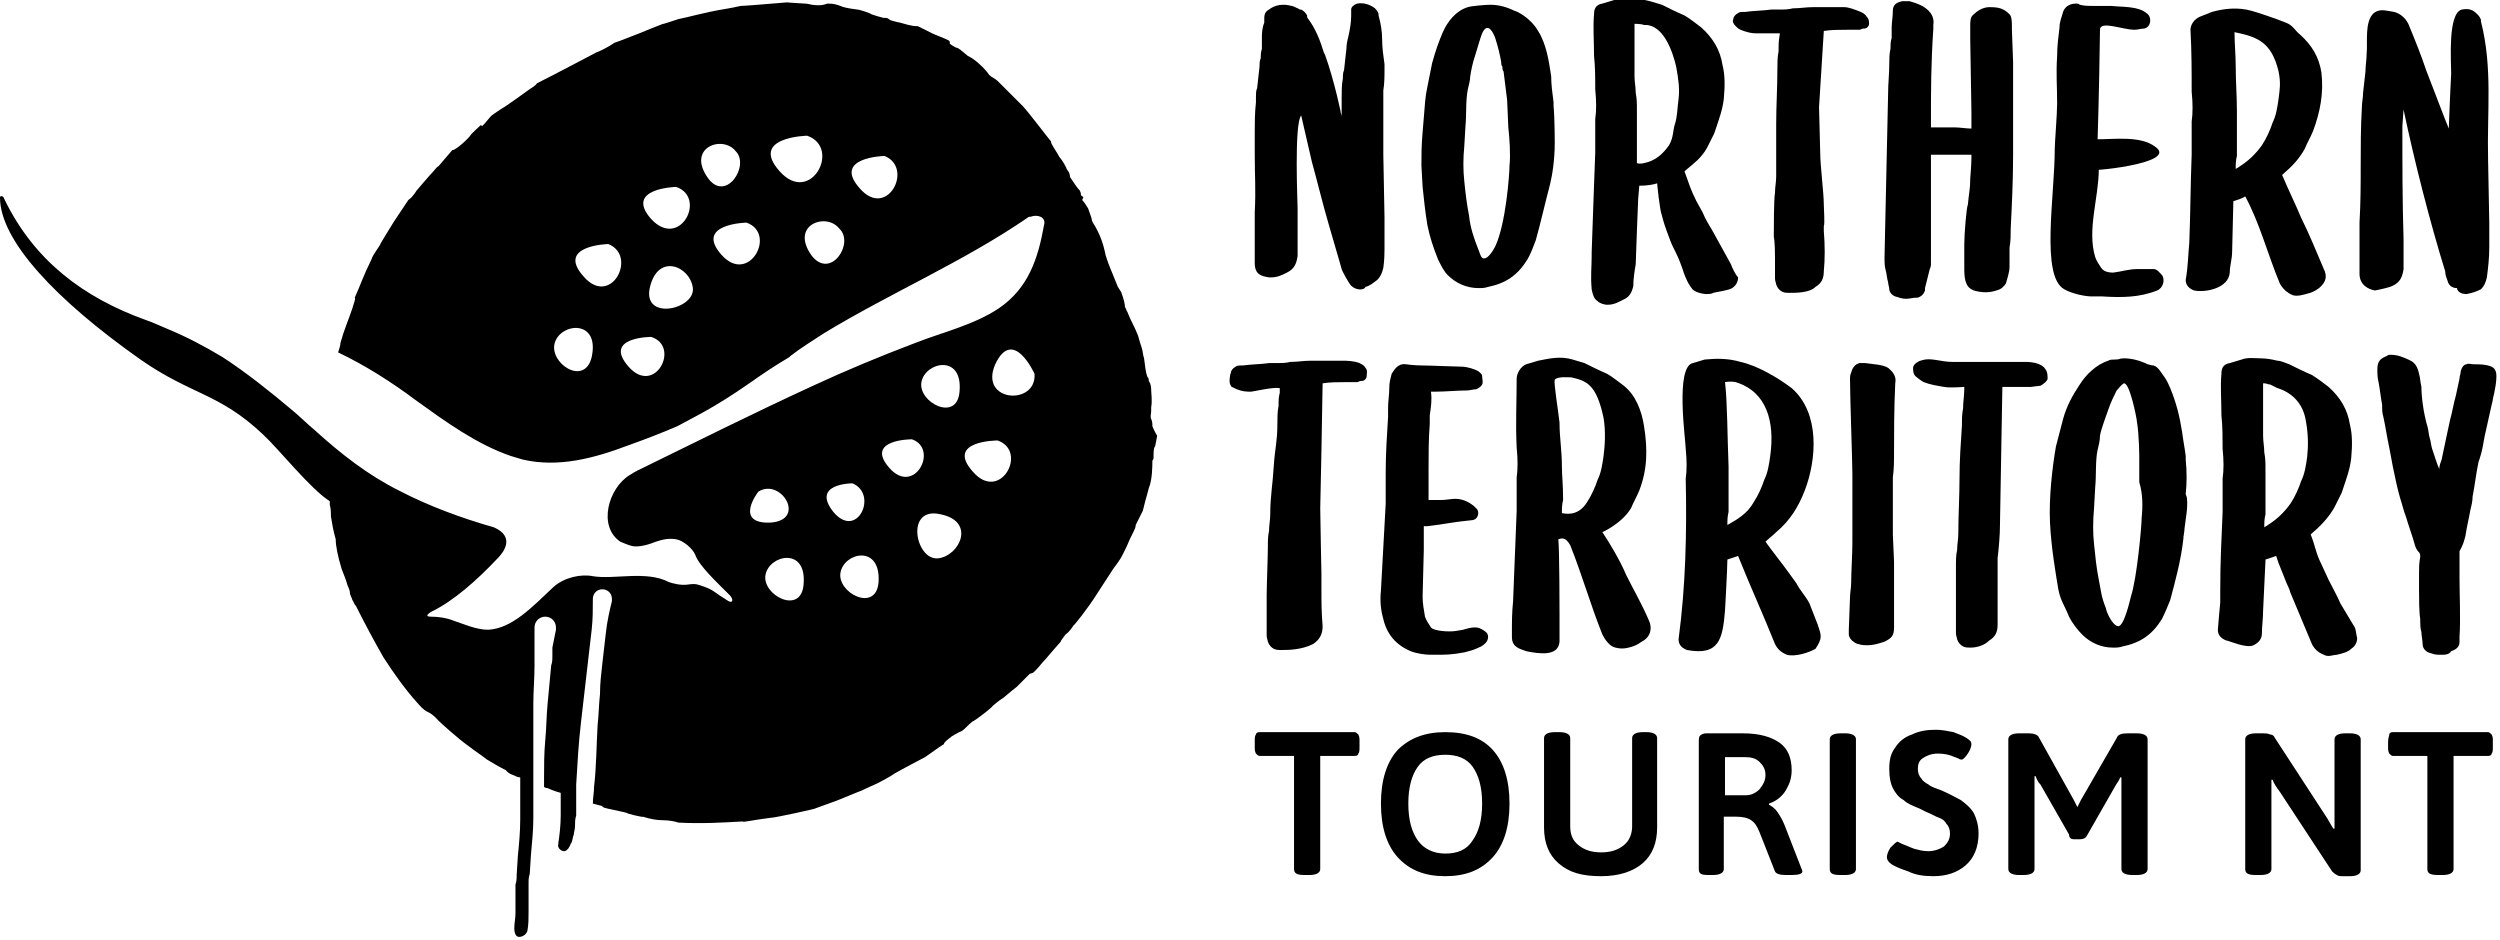 <svg width="210" height="79" viewBox="0 0 210 79" fill="none" xmlns="http://www.w3.org/2000/svg">
<g clip-path="url(#clip0_6_4376)">
<path d="M47.8 70.9C47.7 71.1 47.7 71.3 47.7 71.4L47.8 70.9Z" fill="black"/>
<path d="M96.8 35.8C96.8 35.6 96.8 35.4 96.7 35.2C96.6 35 96.7 34.8 96.7 34.5C96.7 34.3 96.7 34.3 96.7 34.2C96.8 33.7 96.7 33 96.7 32.8C96.7 32.6 96.7 32.3 96.5 32C96.5 32 96.5 31.7 96.4 31.7C96.2 31.2 96.2 30.7 96.1 30.1C96 29.8 96 29.5 95.9 29.2C95.8 28.9 95.7 28.6 95.6 28.2C95.2 27.2 95 27 94.7 26.2C94.6 26.1 94.6 25.9 94.5 25.8C94.5 25.6 94.4 25.1 94.2 24.6C94.3 24.7 93.9 24.1 93.9 24.1C93.6 23.3 92.9 21.8 92.8 21.1C92.5 19.7 91.8 18.7 91.8 18.7C91.8 18.7 91.7 18.5 91.7 18.4C91.7 18.3 91.6 18.1 91.4 17.5C91.2 17.2 91.1 17 90.9 16.8L91 16.6C91 16.5 90.9 16.5 90.8 16.4C90.8 16.3 90.8 16.2 90.7 16C90.5 15.8 90.3 15.5 89.9 14.9C89.8 14.5 89.9 14.6 89.6 14.2C89.6 14.1 89.2 13.4 89 13.2C88.8 12.8 88.2 12 88.3 11.9C88.2 11.8 86.3 9.3 85.9 8.9C85.5 8.5 84 7 83.8 6.8C83.6 6.6 83.3 6.5 83.1 6.3C82.7 5.7 81.8 4.9 81.3 4.7C80.7 4.2 80.5 4 80.3 4C79.4 3.5 80 3.7 79.7 3.4C79.1 3.1 78.7 3 78.3 2.8C78.3 2.8 77.5 2.4 77.1 2.2C76.5 2.2 76 2 75.6 1.9C75.5 1.9 74.8 1.7 74.8 1.7C74.5 1.5 74.6 1.5 74.2 1.5C73.8 1.4 73.5 1.3 73.2 1.2C73.1 1.1 72.2 0.8 72 0.8C71.2 0.7 70.8 0.6 70.6 0.5C70.3 0.4 70.1 0.3 69.5 0.3C69.2 0.4 69 0.5 68.2 0.4C68.2 0.4 67.8 0.3 67.6 0.3C67.4 0.3 66.1 0.2 66.1 0.2C64.9 0.3 62.5 0.5 62.2 0.5C61.4 0.7 60.5 0.8 59.6 1C59.2 1.1 58.7 1.2 58.3 1.3C57.9 1.4 57.5 1.5 57 1.6C57 1.6 55.5 2.1 55.7 2C55.2 2.2 54.4 2.5 53.7 2.8C52.9 3.1 52.2 3.4 51.6 3.6C51.6 3.6 50.9 4.1 50.1 4.4C50.1 4.4 46.5 6.3 45.1 7C45 7.2 44.6 7.4 44.2 7.7C43.8 8 42.8 8.7 42.5 8.9C42.2 9.1 42 9.2 41.3 9.7C41 10 40.9 10.2 40.5 10.6L40.4 10.5C40.4 10.5 39.5 11.3 39.5 11.4C39 12 38.1 12.7 38 12.6L36.8 14C36.8 13.9 36.4 14.4 36.4 14.4C36.1 14.7 35 16 35 16C34.8 16.3 34.6 16.6 34.3 16.8C34.1 17.1 33.9 17.4 33.7 17.7C33.5 18 33.3 18.3 33.1 18.6C32.9 18.9 32 20.4 32 20.4C31.9 20.7 31.3 21.4 31.2 21.8C30.5 23.2 30.3 23.9 29.8 25C29.9 25.1 29.7 25.5 29.6 25.9C29.3 26.8 28.9 27.7 28.6 28.8C28.6 29 28.5 29.3 28.4 29.6C30.7 30.7 32.9 32.1 34.9 33.6C37.4 35.4 40 37.3 42.9 38.3C43.2 38.4 43.6 38.5 43.9 38.6C46.9 39.3 49.9 38.5 52.8 37.4C54.2 36.9 55.5 36.4 56.9 35.8C58 35.2 59 34.7 60 34.1C62.7 32.5 63.6 31.6 66.3 30L66.4 29.9C67.3 29.2 68.3 28.6 69.2 28C74.8 24.6 80.9 22 86.3 18.3C86.4 18.2 86.5 18.2 86.6 18.2C87.1 18 87.9 18.2 87.7 18.9C87.2 21.7 86.4 24.2 83.9 25.9C81.8 27.3 79.2 27.9 76.9 28.8C74 29.9 71.1 31.1 68.3 32.4C63.3 34.7 58.5 37.1 53.6 39.5C53.5 39.5 53.5 39.6 53.4 39.6C53.2 39.7 53.1 39.8 52.9 39.9C51.1 41 50.2 44.2 52.1 45.5C52.6 45.7 53 45.9 53.4 45.9C54 45.9 54.6 45.7 55.1 45.5C55.7 45.3 56.2 45.2 56.8 45.3C57.4 45.4 58.2 46.1 58.4 46.6C58.7 47.5 60.2 48.9 61.3 50C61.6 50.3 61.6 50.7 61.2 50.5C59.9 49.7 60 49.6 59.2 49.3C58.6 49.1 58.5 49 57.8 49.1C57.2 49.2 56.5 49 56.2 48.9C54.3 47.9 51.6 48.7 49.8 48.4C48.8 48.2 47.4 48.5 46.5 49.3C44.7 51 43 52.8 41 52.9C40 52.9 38.9 52.4 38 52.1C37.5 51.9 36.8 51.8 36.2 51.8C35.7 51.8 35.9 51.6 36.2 51.4C38.1 50.5 40.1 48.7 41.8 46.9C42.3 46.4 43.3 45.1 41.5 44.3C38.7 43.5 36 42.5 33.5 41.2C30.9 39.9 28.6 38.1 26.4 36.1C25.8 35.6 25.2 35 24.6 34.5C22.7 32.9 20.7 31.3 18.7 30C17.2 29.1 15.7 28.3 14 27.6C13.5 27.4 12.9 27.1 12.3 26.9C7 25 2.9 21.9 0.4 16.8C0.4 16.8 0.3 16.5 0.2 16.5C0 16.4 0 16.6 0 16.6C0 20.2 4.7 25.2 11.8 30.2C16.1 33.2 18.4 33 22.1 36.5C23.4 37.7 26.1 41.1 27.7 42.1C27.7 42.2 27.7 42.3 27.7 42.4C27.8 42.7 27.8 43.1 27.8 43.4C27.9 44 28 44.6 28.2 45.3C28.2 45.9 28.4 46.8 28.7 47.8C28.9 48.3 29.1 48.8 29.2 49.2C29.3 49.4 29.4 49.6 29.4 49.9C29.5 50.1 29.6 50.4 29.6 50.4C29.8 50.7 29.7 50.7 29.9 50.9C30.6 52.3 31.4 53.8 32.2 55.2C33.1 56.6 34.1 58 35.2 59.2C36 60.1 35.9 59.5 36.9 60.6C36.9 60.6 38.4 62 39.4 62.7C39.9 63.1 40.4 63.4 40.9 63.8C41.4 64.1 41.9 64.4 42.5 64.7C42.4 64.6 42.7 65 43.1 65.1C43.3 65.2 43.5 65.3 43.7 65.3C43.7 65.4 43.7 65.5 43.7 65.6C43.7 66.1 43.7 66.7 43.7 67.2C43.7 67.7 43.7 68.3 43.7 68.8C43.7 69.9 43.6 70.9 43.5 71.9L43.4 73.5C43.4 73.8 43.4 74 43.3 74.3C43.3 74.6 43.3 74.8 43.3 75.1V76.7C43.3 77.2 43.2 77.5 43.2 78C43.2 78.3 43.3 78.7 43.6 78.7C43.9 78.7 44.2 78.5 44.3 78.2C44.4 77.7 44.4 77.1 44.4 76.6V75C44.4 74.7 44.4 74.5 44.4 74.2C44.4 73.9 44.4 73.7 44.5 73.4L44.6 71.8C44.7 70.7 44.8 69.7 44.8 68.7C44.8 68.2 44.8 67.7 44.8 67.1C44.8 66.6 44.8 66 44.8 65.5C44.8 63.4 44.8 61.3 44.8 59.1C44.8 58 44.9 57 44.9 55.9C44.9 55.6 44.9 55.4 44.9 55.1V54.7C44.9 54.5 44.9 54.4 44.9 54.3C44.9 53.7 44.9 53.2 44.9 52.7C44.9 52.2 45.3 51.8 45.8 51.8C46.3 51.8 46.7 52.2 46.7 52.7C46.7 52.8 46.7 52.9 46.7 52.9C46.6 53.4 46.5 53.9 46.4 54.4C46.4 54.5 46.4 54.7 46.4 54.7V55.1C46.4 55.4 46.4 55.6 46.3 55.9C46.2 57 46.1 58 46 59.1C45.9 60.1 45.9 61.2 45.8 62.2C45.7 63.3 45.7 64.3 45.7 65.4C45.7 65.6 45.7 65.9 45.7 66.1C45.8 66.2 46 66.2 46 66.2C46.2 66.3 46.7 66.5 47.1 66.6C47.1 67.2 47.1 67.9 47.1 68.5C47.1 69.3 47 70.2 46.9 70.8V70.9C46.8 71.2 47.1 71.5 47.4 71.5C47.6 71.5 47.8 71.2 47.9 71C47.9 70.9 48 70.8 48 70.8C48.1 70.6 48.1 70.3 48.2 70.1C48.2 69.9 48.3 69.7 48.3 69.4C48.3 69.1 48.3 68.8 48.4 68.5C48.4 67.6 48.4 66.8 48.4 65.9C48.5 64.2 48.6 62.4 48.8 60.7C48.9 59.8 49 59 49.1 58.1L49.4 55.5C49.5 54.6 49.6 53.8 49.7 52.9C49.8 52 49.8 51.2 49.8 50.3C49.8 49.9 50.1 49.5 50.6 49.5C51 49.5 51.4 49.8 51.4 50.3C51.4 50.4 51.4 50.5 51.4 50.5C51.2 51.3 51 52.2 50.9 53.1C50.8 54 50.7 54.8 50.6 55.7C50.5 56.6 50.4 57.4 50.4 58.3C50.3 59.2 50.3 60 50.2 60.9C50.1 62.6 50.1 64.4 49.9 66.1C49.9 66.6 49.8 67 49.8 67.5C50.2 67.6 50.5 67.7 50.6 67.7C50.5 67.8 50.9 67.9 51.4 68C51.8 68.1 52.4 68.2 52.7 68.3C52.5 68.3 54.1 68.7 54 68.6C54.6 68.8 55.2 68.9 55.7 68.9C56.2 68.9 56.7 69 57 69.1C58.9 69.2 60.7 69.1 62.4 69C62.4 69.1 63.1 68.9 64.7 68.7C65.1 68.7 68.7 67.9 68.5 67.9C68.8 67.8 71 67 70.9 67C71.2 66.9 71.6 66.7 72.4 66.4C72.4 66.4 73 66.1 73.7 65.8C73.7 65.8 74.7 65.3 75.1 65C75.6 64.7 77.7 63.6 77.7 63.6C78.3 63.2 78.8 62.8 79.3 62.5C79.3 62.5 79.2 62.4 79.9 61.9C79.7 62 80.5 61.5 80.8 61.4C81.1 61.2 81.3 60.9 81.7 60.6C81.8 60.6 83 59.7 83.3 59.4C83.2 59.5 83.4 59.2 84.3 58.6C84.2 58.7 85 58 85.4 57.7C85.8 57.3 86.2 56.9 86.5 56.6C86.8 56.5 86.7 56.6 87 56.3C87.3 56 87.5 55.7 87.8 55.4C88.3 54.8 89.1 53.9 89.1 53.9C89.1 53.8 89.3 53.6 89.5 53.3C89.8 53.1 90 52.8 90.2 52.5C90.1 52.7 91.4 51.1 92.2 49.8L93.5 47.8C93.8 47.4 94.1 47 94.3 46.6C94.5 46.2 94.7 45.8 94.9 45.3C95 45.1 95.1 44.9 95.2 44.7C95.3 44.5 95.4 44.3 95.4 44.1C95.6 43.7 95.8 43.3 96 42.9L96.2 42.1C96.3 41.8 96.5 41 96.5 41C96.8 40.3 96.8 39.1 96.8 38.7C96.9 38.5 96.9 38.6 96.9 38.3C96.9 38 96.9 37.7 97 37.5C97 37.8 97.2 36.6 97.2 36.6C96.9 36.1 96.9 36 96.8 35.8ZM56.8 15.7C59.4 16.6 57.1 21 54.7 18.4C52.4 15.8 56.8 15.7 56.8 15.7ZM49.7 30C49.1 32.5 46.1 30.5 46.6 28.8C47.1 27.1 50.4 26.8 49.7 30ZM49 23.2C46.7 20.6 51.1 20.5 51.1 20.5C53.6 21.5 51.3 25.9 49 23.2ZM52.8 30.8C50.6 28.3 54.7 28.3 54.7 28.3C57.2 29.1 55 33.3 52.8 30.8ZM54.6 24.1C55.3 21.2 58 22.4 58.2 24.2C58.4 26 53.9 27 54.6 24.1ZM59.5 15C57.6 12.4 60.7 11.3 61.8 12.7C63 13.9 61 17 59.5 15ZM60.6 21.4C58.3 18.8 62.7 18.7 62.7 18.7C65.3 19.6 62.9 24 60.6 21.4ZM65.5 14.4C62.9 11.5 67.8 11.4 67.8 11.4C70.7 12.4 68.1 17.3 65.5 14.4ZM68.2 21.5C66.3 18.9 69.4 17.8 70.5 19.2C71.8 20.4 69.8 23.5 68.2 21.5ZM72.2 15.8C69.9 13.2 74.3 13.1 74.3 13.1C76.8 14.1 74.5 18.5 72.2 15.8ZM63.7 41.3C65.6 40.1 67.8 43.7 64.7 43.9C61.6 44 63.7 41.3 63.7 41.3ZM67.5 49.1C67.3 51.7 64 50 64.3 48.3C64.6 46.6 67.8 45.9 67.5 49.1ZM77.4 32.1C77.7 30.4 80.9 29.7 80.6 32.9C80.4 35.5 77.1 33.8 77.4 32.1ZM70 43C68.1 40.6 71.6 40.6 71.6 40.6C73.8 41.5 72 45.4 70 43ZM73.8 48.9C73.6 51.5 70.3 49.8 70.6 48.1C70.9 46.4 74 45.7 73.8 48.9ZM74.7 39.3C72.6 36.9 76.6 36.9 76.6 36.9C78.9 37.7 76.8 41.7 74.7 39.3ZM78.8 46.9C76.9 47.1 76 42.5 79 43.2C82 43.8 80.6 46.7 78.8 46.9ZM81.7 39.6C79.4 37 83.8 37 83.8 37C86.4 37.9 84 42.3 81.7 39.6ZM83.6 30.6C85.1 27.4 86.9 31.4 86.9 31.4C87.1 34.1 82.2 33.8 83.6 30.6Z" fill="black"/>
<path d="M191.4 8.3C191.3 9 191.2 9.7 190.9 10.3C190.7 10.9 190.4 11.6 190 12.2C189.5 12.9 188.9 13.5 188.1 14C188 14.1 187.9 14.1 187.8 14.2C187.8 13.8 187.8 13.5 187.9 13.1C187.9 11.8 187.9 10.5 187.9 9.3C187.9 8.1 187.8 6.8 187.8 5.6C187.8 4.6 187.7 3.7 187.7 2.7C189.6 3.1 190.8 3.5 191.4 6C191.6 7 191.5 7.5 191.4 8.3ZM195.2 22.6C194.6 21.2 194 19.7 193.3 18.3C192.8 17.1 192.2 15.9 191.7 14.7C191.7 14.7 191.7 14.7 191.8 14.6C192.5 14 193.1 13.4 193.6 12.5C193.8 12 194.1 11.5 194.3 11C194.9 9.4 195.2 7.8 195 6.1C194.8 4.8 194.2 3.8 193.2 2.9C192.8 2.6 192.6 2.1 192 1.9C191.3 1.6 189.5 1 189.1 0.9C188 0.6 186.9 0.7 185.8 1L184.8 1.4C184.3 1.6 184 2.1 184 2.5C184.1 4.3 184.1 6 184.1 7.7C184.2 8.7 184.2 9.5 184.1 10.2C184.1 11.2 184.1 12.1 184.1 13C184 15.5 184 17.9 183.9 20.4C183.8 21.4 183.8 22.4 183.6 23.5C183.6 23.9 183.8 24.2 184.3 24.4C185.3 24.6 187.2 24.2 187.3 22.9C187.3 22.3 187.5 21.8 187.5 21.1L187.6 17C187.6 16.9 187.6 16.9 187.6 16.9C187.9 16.8 188.3 16.7 188.6 16.5C189.8 18.7 190.5 21.4 191.5 23.8C191.7 24.2 192.1 24.6 192.6 24.8C193 24.9 193.3 24.8 193.7 24.7C194.1 24.6 194.4 24.5 194.8 24.2C195.4 23.7 195.5 23.2 195.2 22.6Z" fill="black"/>
<path d="M113.499 24C113.299 23.8 112.699 22.7 112.699 22.6L112.499 21.9C112.199 20.9 111.899 19.8 111.599 18.8C111.099 17.1 110.699 15.4 110.199 13.6L109.299 9.7C108.699 10.4 108.999 17.1 108.999 17.5C108.999 18 108.999 18.5 108.999 19V21.1V21.5C108.899 22.2 108.699 22.6 108.099 22.9C107.699 23.1 107.299 23.3 106.799 23.3C106.799 23.3 106.699 23.3 106.599 23.3C105.999 23.2 105.399 23.1 105.399 22.1C105.399 20.8 105.399 19.5 105.399 18.2V17.8C105.499 15.9 105.399 14.9 105.399 13C105.399 12.4 105.399 11.7 105.399 11.1C105.399 10.3 105.399 9.5 105.499 8.6C105.499 8.4 105.499 8.3 105.499 8.1C105.499 7.9 105.499 7.6 105.599 7.4L105.799 5.6C105.799 5.4 105.799 5.1 105.899 4.9C105.899 4.7 105.899 4.4 105.999 4.1C105.999 3.8 105.999 3.6 105.999 3.3C105.999 2.8 105.999 2.4 106.199 1.9C106.199 1.8 106.199 1.8 106.199 1.7C106.199 1.6 106.199 1.5 106.199 1.5C106.199 1.1 106.399 0.9 106.599 0.8C107.099 0.4 107.799 0.3 108.499 0.5C108.599 0.5 108.799 0.6 108.999 0.7C109.099 0.7 109.099 0.8 109.199 0.8H109.299C109.499 0.9 109.699 1.1 109.799 1.3V1.4C109.799 1.5 109.899 1.6 109.899 1.6C110.499 2.4 110.899 3.4 111.199 4.4L111.299 4.6C111.699 5.7 111.999 6.8 112.299 8C112.399 8.4 112.499 8.9 112.599 9.3C112.599 9.5 112.699 9.6 112.699 9.8C112.699 9.6 112.699 9.4 112.699 9.2C112.699 9 112.699 8.7 112.699 8.5C112.699 8.4 112.699 8.3 112.699 8.3V8.2C112.699 7.7 112.699 7.1 112.799 6.6C112.799 6.4 112.799 6.1 112.899 5.9L113.099 4.1C113.099 3.7 113.199 3.3 113.299 2.9C113.399 2.4 113.499 1.9 113.499 1.3C113.499 1.2 113.499 1.2 113.499 1.2C113.499 1.1 113.499 1 113.499 0.8C113.499 0.6 113.699 0.4 113.999 0.3C114.599 0.2 115.099 0.4 115.499 0.7C115.699 0.9 115.799 1.1 115.799 1.2V1.3C115.999 2 116.099 2.7 116.099 3.3C116.099 4 116.199 4.7 116.299 5.4V5.8C116.299 6.4 116.299 7 116.199 7.6V7.7V7.8V11.2C116.199 11.4 116.199 11.6 116.199 11.8C116.199 12.2 116.199 12.6 116.199 13L116.299 18.3C116.299 19 116.299 19.7 116.299 20.4C116.299 21.3 116.299 21.8 116.199 22.5C116.099 22.9 115.999 23.2 115.699 23.5C115.299 23.8 115.099 24 114.699 24.1C114.599 24.4 113.899 24.4 113.499 24Z" fill="black"/>
<path d="M150.3 24.6C150.1 24.6 149.9 24.6 149.7 24.5C149.5 24.4 149.3 24.2 149.2 23.9C149.2 23.8 149.1 23.6 149.1 23.4C149.1 22.9 149.1 22.4 149.1 21.8C149.1 21.5 149.1 20.3 149 19.9C149 19.2 149 16.7 149.1 16.2C149.1 15.7 149.2 15.3 149.2 14.8C149.2 13.3 149.2 12 149.2 10.4C149.2 8.9 149.3 7.4 149.3 5.8C149.3 5.3 149.3 4.8 149.4 4.3C149.4 3.8 149.4 3.4 149.5 2.9V2.8H149.4C149 2.8 148.5 2.8 148 2.8C147.8 2.8 147.7 2.8 147.5 2.8C147.1 2.8 146.7 2.7 146.2 2.5C146 2.4 145.9 2.3 145.8 2.2C145.6 2 145.5 1.8 145.6 1.6C145.6 1.4 145.8 1.2 146 1.1C146.1 1 146.3 1 146.5 1H146.6C147.3 0.9 148.1 0.9 148.8 0.8C149 0.8 149.3 0.8 149.5 0.8C149.9 0.8 150.2 0.8 150.6 0.7C151.2 0.7 151.7 0.6 152.3 0.6H152.7C152.9 0.6 153.1 0.6 153.2 0.6C153.7 0.6 154.3 0.6 154.9 0.6C155.3 0.6 155.8 0.8 156.3 1C156.5 1.1 156.7 1.2 156.8 1.4C157 1.6 157 1.8 157 2C157 2.2 156.8 2.4 156.6 2.4H156.5C156.4 2.4 156.3 2.5 156.2 2.5H155.8C155.6 2.5 155.4 2.5 155.2 2.5C154.6 2.5 153.8 2.5 153.2 2.6L152.8 9L152.9 12.9C152.9 13.9 153.2 16.2 153.2 17.2C153.2 17.6 153.3 18.8 153.2 19C153.2 19.1 153.2 19.4 153.2 19.4C153.3 20.6 153.3 21.8 153.2 22.8C153.2 23.4 153 23.8 152.5 24.1C152 24.6 150.9 24.6 150.3 24.6Z" fill="black"/>
<path d="M126.799 13.9C126.799 14.6 126.499 18.8 125.599 20.7C125.399 21.1 124.999 21.7 124.699 21.7C124.399 21.8 124.299 21.2 124.199 21C123.799 20 123.499 19.1 123.399 18.1C123.199 17.1 123.099 16.2 122.999 15.2C122.899 14.3 122.899 13.3 122.999 12.3L123.099 10.6C123.199 9.6 123.099 8.5 123.299 7.5C123.399 7.1 123.499 6.7 123.499 6.4C123.599 5.8 123.699 5.3 123.899 4.7C124.099 4.1 124.299 3.3 124.499 2.8C124.999 1.7 125.499 2.9 125.599 3.2C125.799 3.8 125.999 4.6 126.099 5.2C126.099 5.3 126.099 5.5 126.199 5.6C126.199 5.7 126.199 5.9 126.299 6L126.599 8.4L126.699 10.7C126.799 11.6 126.899 13 126.799 13.9ZM130.499 8.9V8.6C130.399 7.8 130.299 7.1 130.299 6.4C130.099 5.1 129.899 3.7 129.199 2.6C128.499 1.4 127.299 0.9 127.199 0.9C126.599 0.6 125.899 0.4 125.199 0.4C124.799 0.4 123.599 0.5 123.299 0.6C122.299 0.9 121.599 1.8 121.199 2.7C120.899 3.4 120.599 4.2 120.299 5.3L119.899 7.3C119.699 8.2 119.699 8.8 119.599 9.9L119.499 11.1C119.399 12.2 119.399 13.1 119.399 13.9L119.499 15.7C119.599 16.6 119.699 17.7 119.899 18.9C120.099 19.9 120.399 20.8 120.799 21.8C121.099 22.4 121.299 22.8 121.599 23.1C122.299 23.8 123.199 24.2 124.199 24.2C124.499 24.2 124.699 24.2 124.999 24.1C126.499 23.8 127.499 23.1 128.299 21.8C128.599 21.3 128.799 20.7 128.999 20.2C129.399 18.8 129.799 17 130.199 15.5C130.399 14.7 130.599 13.4 130.599 12C130.599 12.1 130.599 9.9 130.499 8.9Z" fill="black"/>
<path d="M141 8.3C140.9 9 140.9 9.8 140.7 10.4C140.5 11 140.6 11.5 140.2 12.2C139.7 12.9 139.1 13.5 138.1 13.7C138.1 13.7 137.8 13.8 137.5 13.7C137.5 13.3 137.5 13.4 137.5 13C137.5 11.7 137.5 10.4 137.5 9.2C137.5 8.7 137.5 8.3 137.4 7.8C137.4 7.3 137.3 6.9 137.3 6.4V4.9C137.3 4.4 137.3 3.9 137.3 3.4C137.3 2.9 137.3 2.4 137.3 2C137.3 2 137.9 2 138.1 2.1C139.7 2 140.5 4.3 140.8 5.6C141 6.7 141.1 7.5 141 8.3ZM145.4 22.2L143.8 19.3C143.5 18.8 143.3 18.5 143 17.8L142.5 16.9C142 15.9 141.9 15.5 141.5 14.4C141.5 14.4 141.5 14.4 141.6 14.3C142.3 13.7 142.9 13.3 143.4 12.4C143.6 12 143.8 11.6 144 11.2L144.1 10.9C144.4 10 144.7 9.2 144.8 8.3C144.9 7.2 144.9 6.3 144.7 5.5C144.5 4.2 143.9 3.2 142.9 2.3C142.5 2 142 1.6 141.5 1.3C140.8 1 140.2 0.7 139.6 0.4C139.3 0.3 138.9 0.2 138.6 0.1C138.2 0 137.7 -0.1 137.2 -0.1C136.7 -0.1 136.1 -0.2 135.6 0L134.6 0.3C134 0.4 133.9 0.8 133.9 1.2C133.8 2.3 133.9 3.4 133.9 4.7C134 5.6 134 6.6 134 7.5C134.1 8.5 134.1 9.3 134 10C134 11 134 11.9 134 12.8C133.9 15.2 133.8 18.6 133.7 21.2V21.5C133.7 22.5 133.6 23.1 133.7 24.3C133.8 24.8 133.9 25.1 134.2 25.3C134.4 25.5 134.8 25.6 135 25.6C135.6 25.6 135.9 25.4 136.5 25.1C136.9 24.9 137.1 24.5 137.2 24C137.2 23.4 137.3 22.8 137.4 22.2L137.5 19.4L137.6 16.9C137.6 16.8 137.6 16.8 137.6 16.8L137.7 15.6C138.4 15.6 138.9 15.5 139.2 15.4C139.2 15.4 139.4 17.6 139.6 18.1C139.7 18.5 139.8 18.9 140.3 20.2C140.6 21 140.8 21.1 141.3 22.5C141.7 23.8 142.1 24.2 142.1 24.2C142.3 24.6 143.2 24.7 143.3 24.7C143.5 24.7 143.8 24.7 143.9 24.6C144.3 24.5 145.2 24.4 145.5 24.2C145.8 24 146 23.7 146 23.3C145.8 23.1 145.5 22.5 145.4 22.2Z" fill="black"/>
<path d="M160.1 25.1C159.8 25.1 159.5 25 159.2 24.9C158.9 24.8 158.7 24.5 158.7 24.3C158.7 24.1 158.6 23.9 158.6 23.7C158.5 23.4 158.5 23.1 158.4 22.7C158.3 22.4 158.3 22 158.3 21.6L158.6 7.9C158.6 7 158.7 6.2 158.7 5.4C158.7 5 158.7 4.5 158.8 4.1C158.8 3.8 158.8 3.5 158.9 3.2C158.9 2.9 158.9 2.6 158.9 2.3C158.9 1.9 159 1.4 159 0.9C159 0.4 159.3 0.2 159.8 0.1C160 0.1 160.2 0.1 160.4 0.1C161.1 0.3 161.6 0.5 162 0.9C162.2 1.1 162.5 1.5 162.4 2.1C162.4 2.2 162.4 2.3 162.4 2.4C162.2 5.4 162.2 7.6 162.2 10.2V10.6V10.7H162.3H164.2C164.6 10.7 165.2 10.8 165.6 10.8C165.6 10.6 165.6 10.5 165.6 10.4C165.6 10.1 165.6 9.7 165.6 9.4L165.5 3.3C165.5 3.1 165.5 2.9 165.5 2.7C165.5 2.5 165.5 2.3 165.5 2.1C165.5 1.8 165.5 1.4 165.8 1.2C166 1 166.5 0.6 167.1 0.6C167.9 0.6 168.3 0.7 168.8 1.2C169 1.4 169 1.9 169 2.2C169 2.3 169 2.4 169 2.5L169.1 5.2V11.5C169.1 11.7 169.1 11.9 169.1 12.1C169.1 12.4 169.1 12.7 169.1 13.1C169.1 15.1 169 17.2 168.9 19.2C168.9 19.7 168.9 20.3 168.8 20.8C168.8 21.3 168.8 21.9 168.8 22.4C168.8 22.9 168.6 23.4 168.5 23.8C168.3 24.1 168.1 24.3 167.7 24.4C167.1 24.6 166.5 24.6 165.8 24.4C165.3 24.2 165.2 23.9 165.1 23.6C165 23.2 165 22.9 165 22.3C165 21.9 165 21.5 165 21.1C165 20.9 165 20.7 165 20.5C165 19.6 165.2 17.3 165.3 17.2C165.4 16.1 165.5 15.9 165.5 15C165.5 15 165.6 13.8 165.6 13.3V13H164.4C164.1 13 163.7 13 163.4 13C163.1 13 162.7 13 162.4 13C162.3 13 162.2 13 162.2 13C162.2 13.1 162.2 13.2 162.2 13.2C162.2 14.3 162.2 15.5 162.2 16.7C162.2 17.9 162.2 19 162.2 20.2V22.1C162.2 22.3 162.2 22.4 162.1 22.6L161.7 24.2V24.3V24.4C161.6 24.7 161.4 24.9 161.1 25C160.7 25 160.4 25.1 160.1 25.1Z" fill="black"/>
<path d="M176.599 24.9C176.499 24.9 175.799 24.9 175.699 24.9C175.199 24.9 174.099 24.7 173.399 24.3C171.399 23.2 172.599 16.5 172.599 12.5C172.599 12 172.799 9.6 172.799 8.7C172.799 7.1 172.699 6.3 172.799 4.7C172.799 3.9 172.899 3.1 172.999 2.3C172.999 1.8 173.199 1.4 173.299 1C173.399 0.7 173.699 0.3 174.399 0.3C174.499 0.3 174.599 0.3 174.699 0.4C175.099 0.5 175.499 0.5 175.799 0.5C176.299 0.5 176.899 0.5 177.399 0.5C178.199 0.6 179.599 0.5 180.299 1.1C180.799 1.4 180.699 2.3 180.099 2.4C179.799 2.4 179.599 2.5 179.299 2.5C178.299 2.5 176.399 1.7 176.399 2.5C176.399 3.3 176.299 8.7 176.199 11.7C177.599 11.7 179.799 11.4 180.999 12.3C183.299 13.8 174.499 14.5 176.299 14.2C176.299 16.6 175.299 19.3 175.999 21.6C176.099 21.9 176.299 22.2 176.499 22.5C176.699 22.8 177.099 22.9 177.499 22.9C178.299 22.8 178.799 22.6 179.599 22.6C179.999 22.6 180.599 22.6 180.899 22.6C181.199 22.6 181.399 22.9 181.599 23.1C181.899 23.5 181.699 24.2 181.199 24.4C179.699 25 178.199 25 176.599 24.9Z" fill="black"/>
<path d="M207.199 24.7C206.699 24.7 206.499 24.5 206.399 24.3V24.2C205.999 24.2 205.699 24 205.599 23.6C205.499 23.3 205.399 23.1 205.399 22.8C204.099 18.6 202.799 13.5 201.899 9.2C201.899 9.3 201.799 10.5 201.799 10.6C201.799 13.9 201.799 16.8 201.899 20.1V22.2V22.6C201.799 23.3 201.599 23.7 200.999 24C200.599 24.2 199.499 24.4 199.499 24.4C198.899 24.3 198.199 23.9 198.199 23C198.199 21.7 198.199 20.4 198.199 19.1V18.7C198.399 15.3 198.199 12.4 198.399 9C198.399 8.6 198.499 8.2 198.499 7.8L198.699 6C198.699 5.5 198.799 5 198.799 4.5C198.899 3.6 198.599 1.8 199.399 1.1C199.899 0.7 200.399 0.9 201.099 1C201.499 1.1 201.999 1.4 202.299 2C202.799 3.2 203.399 4.7 203.799 5.9C204.499 7.7 205.399 10.1 205.699 10.8C205.699 10.8 205.799 8 205.899 6.2C205.899 5.1 205.599 1.1 206.799 0.8C207.399 0.7 207.699 0.8 208.099 1.2C208.299 1.4 208.399 1.6 208.399 1.7V1.8C209.399 5.7 208.899 9.4 208.999 13.4L209.099 18.7C209.099 19.4 209.099 20.1 209.099 20.8C209.099 21.7 208.999 22.5 208.899 23.3C208.799 23.7 208.699 24 208.399 24.3C207.999 24.5 207.699 24.6 207.199 24.7Z" fill="black"/>
<path d="M107.6 54.6C107.4 54.6 107.2 54.6 107 54.5C106.8 54.4 106.6 54.2 106.5 53.9C106.5 53.8 106.4 53.6 106.4 53.4C106.4 52.9 106.4 52.4 106.4 51.8C106.4 51.5 106.4 51.2 106.4 51C106.4 50.7 106.4 50.3 106.4 50C106.4 49.3 106.5 46.7 106.5 46C106.5 45.5 106.5 45 106.6 44.6C106.6 44.1 106.7 43.7 106.7 43.2C106.7 41.7 106.9 40.8 107 39.1C107.1 37.6 107.3 37.1 107.3 35.6C107.3 35.1 107.3 34.6 107.4 34.1C107.4 33.6 107.4 33.4 107.5 33V32.6H107.4C107 32.5 105.2 32.9 105.1 32.9C104.7 32.9 104.4 32.9 103.9 32.7C103.5 32.5 103.4 32.5 103.4 32.4C103.2 32.2 103.3 31.5 103.4 31.3C103.4 31.1 103.6 30.9 103.8 30.8C103.9 30.7 104.1 30.7 104.3 30.7H104.4C105.1 30.6 105.9 30.6 106.6 30.5C106.8 30.5 107.1 30.5 107.3 30.5C107.6 30.5 108 30.5 108.4 30.4C109 30.4 109.5 30.3 110.1 30.3H110.5C110.7 30.3 110.9 30.3 111 30.3C111.5 30.3 112.1 30.3 112.7 30.3C113.1 30.3 113.7 30.3 114.2 30.5C114.4 30.6 114.6 30.7 114.7 30.9C114.9 31.1 114.8 31.4 114.8 31.6C114.8 31.8 114.6 32 114.4 32H114.3C114.2 32 114.1 32.1 114 32.1H113.6C113.4 32.1 113.2 32.1 113 32.1C112.4 32.1 111.7 32.1 111.1 32.2L111 37.9L110.9 42.7C110.9 43.7 111 47.8 111 48.2C111 48.4 111 48.9 111 49C111 49.1 111 49.2 111 49.3C111 50.6 111 51.4 111.1 52.6C111.1 53.2 110.9 53.7 110.3 54.1C109.3 54.6 108.2 54.6 107.6 54.6Z" fill="black"/>
<path d="M120.499 55C120.399 55 120.299 55 120.199 55C119.699 55 118.999 54.9 118.499 54.7C117.299 54.2 116.499 53.3 116.199 52C115.999 51.3 115.899 50.5 115.999 49.6L116.399 42.3C116.399 42.1 116.399 41.8 116.399 41.6C116.399 41 116.399 40.3 116.399 39.7C116.399 38.1 116.499 36.6 116.599 35C116.599 34.7 116.599 34.5 116.599 34.2C116.599 33.7 116.699 33.2 116.699 32.6C116.699 32.1 116.799 31.8 116.899 31.4C117.099 31.1 117.399 30.5 118.099 30.6C118.099 30.6 118.799 30.7 119.499 30.7C120.099 30.7 122.299 30.8 122.799 30.8C123.199 30.8 123.899 31 124.199 31.2C124.299 31.3 124.499 31.4 124.499 31.6C124.499 31.8 124.599 32.1 124.499 32.3C124.399 32.5 124.199 32.6 123.999 32.7C123.699 32.7 123.499 32.8 123.199 32.8C122.399 32.8 121.399 32.9 120.599 32.9C120.499 32.9 120.499 32.9 120.399 32.9C120.299 32.9 120.299 32.9 120.199 32.9C120.299 33.6 120.199 34.2 120.099 34.9C120.099 35.1 120.099 35.4 120.099 35.6C119.999 36.9 119.999 38.2 119.999 39.5C119.999 40.4 119.999 41 119.999 41.9V42C120.099 42 120.099 42 120.199 42H120.299C120.599 42 120.799 42 121.099 42C121.399 42 121.999 41.9 122.199 41.9C122.799 41.9 123.299 42.1 123.799 42.5C123.899 42.6 123.999 42.7 124.099 42.8C124.199 43 124.199 43.2 124.099 43.4C123.999 43.6 123.799 43.7 123.599 43.7L122.699 43.8C121.899 43.9 120.799 44.1 119.899 44.2H119.599C119.599 44.5 119.599 44.9 119.599 45.2C119.599 45.5 119.599 45.9 119.599 46.2L119.499 50.1C119.499 50.7 119.599 51.2 119.699 51.8C119.799 52.1 119.999 52.4 120.199 52.7C120.399 53 121.699 53.1 122.299 53L122.899 52.9C123.199 52.8 123.599 52.7 123.899 52.7C124.199 52.7 124.399 52.8 124.699 53C124.999 53.2 124.999 53.4 124.999 53.5C124.999 53.7 124.899 53.9 124.799 54C124.699 54.1 124.499 54.3 124.199 54.4C123.799 54.6 123.399 54.7 122.999 54.8C121.899 55 121.499 55 120.499 55Z" fill="black"/>
<path d="M134.7 38.3C134.6 39 134.5 39.7 134.2 40.3C134 40.9 133.7 41.6 133.3 42.2C132.5 43.5 131.3 43.1 131.2 43.1C131.2 42.7 131.2 42.4 131.3 42C131.3 40.7 131.2 39.9 131.2 39.2C131.2 37.8 131 36.8 131 35.5C130.9 34.5 130.5 32.2 130.6 31.9C130.8 31.6 131.8 31.7 132 31.7C133.3 32 134.1 32.3 134.7 35.1C134.9 36.3 134.8 37.5 134.7 38.3ZM138.5 52.1C137.9 50.7 137.3 49.7 136.6 48.3C136.1 47.1 135.2 45.6 134.6 44.7C134.6 44.7 136.2 44 137 42.7C137.2 42.2 137.5 41.7 137.7 41.2C138.4 39.4 138.4 37.7 138.1 35.8C137.9 34.5 137.4 33.2 136.4 32.4C136 32.1 135.5 31.7 135 31.4C134.3 31.1 133.7 30.8 133.1 30.5C132.8 30.4 132.4 30.3 132.1 30.2C131.1 29.9 130.2 30.1 129.2 30.3L128.2 30.6C127.7 30.8 127.4 31.4 127.4 31.8C127.4 33.9 127.3 35.5 127.4 37.6C127.5 38.6 127.5 39.4 127.4 40.1C127.4 41.1 127.4 42 127.4 42.9C127.3 45.4 127.2 48 127.1 50.5C127 51.5 127 52.1 127 53.5C127 54.4 127.7 54.5 128.2 54.7C129.2 54.9 130.9 55.2 131 53.9C131 53.3 131 52.2 131 51.6C131 51.6 131 46.3 130.9 45.3C131.2 45.2 131.5 45.1 131.9 45.8C132.9 48.3 133.6 50.8 134.6 53.3C134.8 53.7 135.2 54.3 135.7 54.4C136.1 54.5 136.4 54.5 136.8 54.4C137.2 54.3 137.5 54.2 137.9 53.9C138.7 53.5 138.8 52.7 138.5 52.1Z" fill="black"/>
<path d="M148.7 38.3C148.6 39 148.5 39.7 148.2 40.3C148 40.9 147.7 41.6 147.3 42.2C146.8 43.1 146 43.6 145.1 44.1C145.1 43.7 145.1 43.4 145.2 43C145.2 41.7 145.2 40.4 145.2 39.2C145.1 36.8 145.1 33.7 144.9 32.1C144.9 32.1 145.3 32 145.8 32.1C148.4 32.9 149.1 35.4 148.7 38.3ZM152.7 52.5L152 50.7C151.7 50.1 151.2 49.6 150.9 49C150.9 49 149.9 47.6 149.5 47.1C149.1 46.6 148.3 45.5 148.3 45.5C148.5 45.3 148.9 45 149.2 44.7C150.4 43.7 151.1 42.5 151.6 41.2C152.6 38.6 152.9 34.7 150.5 32.6C149.3 31.7 147.6 30.7 146.2 30.4C145.2 30.1 144.2 30.1 143.2 30.2L142.2 30.5C140.7 30.8 141.6 37 141.6 37.7C141.7 38.7 141.7 39.5 141.6 40.2C141.7 44.7 141.6 49.2 141 53.7C141 54.1 141.2 54.4 141.7 54.6C144.4 55.1 144.7 53.7 144.9 51.3C144.9 51.3 145.1 47.8 145.1 47C145.4 46.9 145.7 46.8 146 46.7C147 49.2 148.1 51.6 149.1 54.1C149.3 54.5 149.6 54.8 150.1 55C150.8 55.2 152 54.8 152.5 54.5C153.1 53.6 153 53.4 152.7 52.5Z" fill="black"/>
<path d="M156.9 54.2C156.6 54.2 156.4 54.2 156.1 54.1C156 54.1 155.8 54 155.7 53.9C155.5 53.8 155.3 53.5 155.3 53.3C155.3 53.1 155.3 53 155.3 52.9L155.4 50.2C155.4 49.8 155.5 49.4 155.5 48.9C155.5 48 155.6 46.6 155.6 45.6C155.6 43.2 155.6 41.7 155.6 39.8C155.6 38.8 155.4 33.3 155.4 31.8C155.4 31.7 155.4 31.5 155.5 31.3C155.6 30.9 155.8 30.6 156.2 30.5C156.4 30.5 156.6 30.5 156.7 30.5C157.3 30.6 158.1 30.6 158.6 30.9C159.1 31.3 159.3 31.7 159.2 32.2C159.1 34.3 159.1 36.4 159.1 37.8C159.1 38.7 159.1 39.4 159 40.1C159 40.7 159 41.2 159 41.7C159 42.4 159 43.1 159 43.8C159 44.2 159 44.5 159 44.9L159.1 47.2V52.5V52.7C159.1 53.4 158.9 53.6 158.3 53.9C157.7 54.1 157.3 54.2 156.9 54.2Z" fill="black"/>
<path d="M165.499 54.4C165.299 54.4 165.099 54.4 164.899 54.3C164.699 54.2 164.499 54 164.399 53.7C164.399 53.6 164.299 53.4 164.299 53.2C164.299 52.7 164.299 52.2 164.299 51.6C164.299 51.3 164.299 51 164.299 50.8C164.299 50.5 164.299 50.1 164.299 49.8C164.299 49.1 164.299 48.3 164.299 47.6C164.299 47.1 164.299 46.6 164.399 46.2C164.399 45.7 164.499 45.3 164.499 44.8C164.499 43.3 164.599 41.7 164.599 40.2C164.599 38.7 164.699 37.3 164.799 35.8C164.799 35.3 164.799 34.8 164.899 34.3C164.899 33.8 164.999 33.2 164.999 32.7V32.5C164.999 32.5 163.799 32.6 163.299 32.5C162.699 32.4 162.099 32.3 161.599 32.1C161.399 32 160.999 31.7 160.899 31.6C160.699 31.4 160.699 31.1 160.699 30.9C160.699 30.7 160.899 30.5 161.099 30.4C161.199 30.3 161.699 30.2 161.699 30.2C162.399 30.1 163.099 30.4 163.999 30.4C164.199 30.4 164.599 30.4 164.799 30.4C165.099 30.4 166.899 30.4 167.399 30.4C167.399 30.4 169.199 30.4 169.999 30.4C170.399 30.4 170.799 30.4 171.299 30.6C171.499 30.7 171.699 30.8 171.799 31C171.999 31.2 171.999 31.6 171.999 31.8C171.999 32 171.599 32.3 171.399 32.4L170.599 32.5C170.399 32.5 170.199 32.5 169.999 32.5C169.399 32.5 168.199 32.5 168.199 32.5L167.999 44C167.999 45 167.899 46 167.799 46.9C167.799 47.3 167.799 47.7 167.799 48.1C167.799 48.3 167.799 48.5 167.799 48.7C167.799 48.8 167.799 48.9 167.799 48.9C167.799 49 167.799 49.1 167.799 49.1C167.799 50.3 167.799 51.4 167.799 52.5C167.799 53.1 167.599 53.5 167.099 53.8C166.699 54.2 166.099 54.4 165.499 54.4Z" fill="black"/>
<path d="M179.899 43.5C179.899 44.2 179.499 48.6 178.999 50.1C178.899 50.5 178.399 52.7 177.899 52.6C177.399 52.5 176.899 51.3 176.899 51.1C176.499 50.1 176.499 49.7 176.299 48.7C176.099 47.7 175.999 46.7 175.899 45.7C175.799 44.8 175.799 43.8 175.899 42.7L175.999 40.9C176.099 39.9 175.999 38.7 176.199 37.8C176.299 37.4 176.399 37 176.399 36.6C176.499 36 176.899 35 177.099 34.4C177.299 33.8 177.599 33.2 177.799 32.8C177.999 32.6 178.099 32.4 178.399 32.2C178.899 32.1 179.499 35.2 179.499 35.4C179.699 36.6 179.699 38.4 179.699 38.4V40.5C179.999 41.5 179.999 42.5 179.899 43.5ZM183.599 41.5C183.699 40.6 183.699 39.6 183.599 38.6V38.3C183.499 37.5 183.399 37.1 183.299 36.3C183.099 35 182.799 33.8 182.299 32.6C182.199 32.4 182.099 32.1 181.899 31.8C181.599 31.4 181.299 30.8 180.899 30.7C180.699 30.7 180.499 30.6 180.399 30.6C179.799 30.3 179.099 30.1 178.399 30.1C177.999 30.1 178.099 30.2 177.699 30.2C177.499 30.2 177.199 30.2 177.099 30.3C176.099 30.6 175.199 31.5 174.699 32.3C174.099 33.2 173.599 34.1 173.299 35.2L172.699 37.5C172.399 39.2 172.099 41.8 172.199 43.9C172.299 46 172.699 48.3 172.899 49.5C173.099 50.5 173.399 50.8 173.799 51.8C174.099 52.4 174.599 53 174.899 53.3C175.599 54 176.499 54.4 177.499 54.4C177.799 54.4 177.999 54.4 178.299 54.3C179.799 54 180.799 53.3 181.599 52C181.899 51.4 182.099 50.9 182.299 50.4C182.699 48.9 183.199 47.1 183.399 45.3C183.399 45 183.499 44.7 183.499 44.4C183.599 43.5 183.799 42.7 183.699 41.8L183.599 41.5Z" fill="black"/>
<path d="M193.8 38.4C193.7 39.1 193.6 39.8 193.3 40.4C193.1 41 192.8 41.7 192.4 42.3C191.9 43 191.3 43.6 190.5 44.1C190.4 44.2 190.3 44.2 190.2 44.3C190.2 43.9 190.2 43.6 190.3 43.2C190.3 41.9 190.3 40.6 190.3 39.4C190.3 38.9 190.3 38.5 190.2 38C190.2 37.5 190.1 37.1 190.1 36.6V35.1C190.1 34.6 190.1 34.1 190.1 33.6C190.1 33.1 190.1 32.6 190.1 32.2H190.2C190.4 32.2 190.5 32.3 190.7 32.3C190.9 32.4 191.1 32.5 191.3 32.6C191.4 32.6 191.5 32.7 191.6 32.7C192.8 33.2 193.5 34.1 193.7 35.4C193.9 36.5 193.9 37.5 193.8 38.4ZM197.8 52.7L196.6 50.7C196.3 50 196 49.5 195.6 48.7L195 47.4C194.5 46.4 194.5 45.9 194.1 44.9C194.1 44.9 194.1 44.9 194.2 44.8C194.9 44.2 195.6 43.5 196.1 42.6C196.3 42.2 196.5 41.8 196.7 41.4L196.8 41.1C197.1 40.2 197.4 39.4 197.5 38.5C197.6 37.4 197.6 36.5 197.4 35.7C197.2 34.4 196.6 33.4 195.6 32.5C195.2 32.2 194.7 31.8 194.2 31.5C193.5 31.2 192.9 30.9 192.3 30.6C192 30.5 191.6 30.3 191.3 30.3C190.9 30.2 190.4 30.1 189.9 30.1C189.4 30.1 188.8 30 188.3 30.2L187.3 30.5C186.7 30.6 186.6 31 186.6 31.4C186.5 32.5 186.6 33.6 186.6 34.9C186.7 35.8 186.7 36.8 186.7 37.7C186.8 38.7 186.8 39.5 186.7 40.2C186.7 41.2 186.7 42.1 186.7 43C186.6 45.4 186.5 47.1 186.5 49.7V50.6C186.4 51.6 186.4 51.8 186.3 52.9C186.3 53.3 186.5 53.6 187 53.8C187.2 53.8 188.7 54.5 189.3 54.2C189.7 54 190 53.7 190 53.2C190 52.6 190.1 52 190.1 51.3L190.3 47.1C190.3 47 190.3 47 190.3 47C190.6 46.9 190.9 46.8 191.2 46.7L191.4 47.3C191.6 47.8 191.8 48.3 192 48.8C192.1 49.1 192.3 49.4 192.4 49.8L194.2 54.1C194.4 54.5 194.7 54.8 195.2 55C195.4 55.1 195.5 55.1 195.6 55.1C195.8 55.1 196.1 55 196.3 55C196.7 54.9 197.2 54.8 197.5 54.5C197.8 54.3 198 54 198 53.6C197.9 53.2 197.9 52.9 197.8 52.7Z" fill="black"/>
<path d="M205.099 55C204.799 55 204.499 55 204.299 54.9C203.699 54.8 203.499 54.4 203.499 54.1C203.499 53.8 203.399 53.4 203.399 53.1C203.299 52.8 203.299 52.4 203.299 52C203.199 51.4 203.199 50.2 203.199 49.5C203.199 49.3 203.199 49.1 203.199 48.9C203.199 48.6 203.199 48.4 203.199 48.1C203.199 47.7 203.199 47.3 203.299 46.8C203.299 46.6 203.299 46.5 203.199 46.4C202.999 46.2 202.899 46 202.799 45.6C202.599 44.9 202.299 44.1 202.099 43.4C201.899 42.9 201.799 42.4 201.599 41.8C201.399 41.1 201.199 40.2 200.999 39.2C200.899 38.7 200.799 38.1 200.699 37.6C200.499 36.7 200.399 35.9 200.199 35C200.099 34.7 200.099 34.4 200.099 34C199.999 33.5 199.899 32.6 199.799 32.1C199.699 31.7 199.699 31.4 199.699 31C199.699 30.3 199.999 30.1 200.499 29.9C200.599 29.8 200.699 29.8 200.799 29.8C201.399 29.8 201.899 30 202.499 30.3C202.899 30.5 203.099 30.9 203.199 31.4C203.299 31.7 203.299 32.1 203.399 32.5C203.399 33.4 203.599 34.8 203.899 35.8C203.999 36.1 203.999 36.5 204.099 36.8C204.199 37.1 204.199 37.4 204.299 37.7C204.399 38 204.499 38.3 204.599 38.6C204.699 38.9 204.799 39.2 204.899 39.4C204.899 39.1 204.999 38.9 205.099 38.6L205.499 36.7C205.599 36.2 205.699 35.8 205.799 35.3C205.999 34.6 206.099 33.9 206.299 33.2C206.399 32.7 206.499 32.3 206.599 31.8C206.599 31.6 206.699 31.4 206.699 31.2C206.799 30.8 206.999 30.6 207.199 30.6C207.299 30.5 207.599 30.6 207.799 30.6C208.299 30.6 208.799 30.6 209.299 30.8C209.499 30.9 209.699 31.1 209.699 31.6C209.699 32.1 209.599 32.6 209.499 33.1C209.399 33.4 209.399 33.7 209.299 34C209.099 34.9 208.899 35.8 208.699 36.7C208.599 37.3 208.499 37.9 208.299 38.5L208.199 38.8C207.999 39.7 207.899 40.7 207.699 41.7C207.699 42.1 207.599 42.5 207.499 42.9C207.399 43.5 207.199 44.3 207.099 45C206.999 45.4 206.899 45.8 206.599 46.3C206.599 46.3 206.599 46.4 206.599 46.5C206.599 47.2 206.599 47.9 206.599 48.5C206.599 50 206.699 52 206.599 53.5C206.599 53.6 206.599 53.7 206.599 53.8C206.599 53.9 206.599 53.9 206.599 53.9C206.599 54.2 206.499 54.5 205.899 54.7C205.699 55 205.399 55 205.099 55Z" fill="black"/>
<path d="M204.799 73.5H205.199C205.799 73.5 206.099 73.3 206.099 73V63.5H208.999C209.199 63.5 209.299 63.4 209.299 63.3C209.399 63.2 209.399 63 209.399 62.7V62.3C209.399 62 209.399 61.9 209.299 61.7C209.199 61.6 209.099 61.5 208.999 61.5H200.999C200.799 61.5 200.699 61.6 200.699 61.7C200.699 61.8 200.599 62 200.599 62.3V62.7C200.599 63 200.599 63.1 200.699 63.3C200.799 63.4 200.899 63.5 200.999 63.5H203.899V73C203.899 73.4 204.199 73.5 204.799 73.5ZM189.499 73.5H189.899C190.499 73.5 190.799 73.3 190.799 73V66.6C190.799 66.1 190.799 65.7 190.799 65.5H190.899C190.999 65.8 191.199 66.1 191.499 66.5L195.899 73.2C195.999 73.3 196.099 73.4 196.299 73.5C196.399 73.6 196.599 73.6 196.899 73.6H197.399C197.999 73.6 198.299 73.4 198.299 73.1V62.1C198.299 61.8 197.999 61.6 197.399 61.6H196.999C196.399 61.6 196.099 61.8 196.099 62.1V68.5C196.099 69 196.099 69.4 196.099 69.6H195.999C195.799 69.3 195.599 68.9 195.399 68.6L191.099 62C190.999 61.8 190.899 61.7 190.699 61.7C190.499 61.6 190.299 61.6 190.099 61.6H189.499C188.899 61.6 188.599 61.8 188.599 62.1V73C188.599 73.4 188.899 73.5 189.499 73.5ZM174.199 70.5H174.699C174.999 70.5 175.199 70.4 175.299 70.2L177.699 66C177.799 65.8 177.999 65.6 178.099 65.3H178.199C178.199 65.5 178.199 65.8 178.199 66.2V73C178.199 73.3 178.499 73.5 179.099 73.5H179.499C180.099 73.5 180.399 73.3 180.399 73V62.1C180.399 61.8 180.099 61.6 179.499 61.6H178.699C178.199 61.6 177.899 61.7 177.799 62L174.799 67.2C174.699 67.4 174.599 67.6 174.499 67.8C174.399 67.6 174.299 67.4 174.199 67.2L171.299 62C171.199 61.7 170.799 61.6 170.399 61.6H169.599C168.999 61.6 168.699 61.8 168.699 62.1V73C168.699 73.3 168.999 73.5 169.599 73.5H169.999C170.599 73.5 170.899 73.3 170.899 73V66.1C170.899 65.7 170.899 65.4 170.899 65.2H170.999C171.099 65.5 171.199 65.7 171.399 65.9L173.799 70.1C173.799 70.4 173.999 70.5 174.199 70.5ZM162.399 73.6C163.499 73.6 164.399 73.3 165.099 72.7C165.799 72.1 166.199 71.2 166.199 70C166.199 69.3 165.999 68.7 165.799 68.3C165.499 67.8 165.099 67.5 164.699 67.2C164.299 67 163.799 66.7 163.099 66.4C162.599 66.2 162.199 66.1 161.999 65.9C161.799 65.8 161.499 65.6 161.399 65.4C161.199 65.2 161.099 64.9 161.099 64.6C161.099 64.2 161.199 63.9 161.499 63.7C161.799 63.5 162.199 63.3 162.799 63.3C163.299 63.3 163.799 63.4 164.199 63.6C164.299 63.6 164.399 63.7 164.499 63.7C164.599 63.8 164.699 63.8 164.799 63.8C164.899 63.8 165.099 63.6 165.299 63.3C165.499 63 165.599 62.7 165.599 62.5C165.599 62.3 165.499 62.2 165.199 62C164.899 61.8 164.599 61.7 164.099 61.5C163.599 61.4 163.099 61.3 162.599 61.3C161.899 61.3 161.199 61.4 160.599 61.7C159.999 61.9 159.499 62.3 159.199 62.8C158.799 63.3 158.699 63.9 158.699 64.6C158.699 65.3 158.799 65.8 158.999 66.2C159.199 66.6 159.499 67 159.899 67.2C160.199 67.5 160.699 67.7 161.199 67.9L161.799 68.2C162.299 68.4 162.599 68.6 162.899 68.7C163.199 68.8 163.399 69 163.499 69.2C163.699 69.4 163.799 69.7 163.799 70C163.799 70.5 163.599 70.8 163.299 71.1C162.999 71.3 162.499 71.5 161.999 71.5C161.499 71.5 161.199 71.4 160.799 71.3C160.499 71.2 160.099 71 159.799 70.9C159.599 70.8 159.399 70.7 159.399 70.7C159.299 70.7 159.099 70.9 158.799 71.2C158.599 71.5 158.499 71.8 158.499 72C158.499 72.2 158.599 72.4 158.899 72.6C159.199 72.8 159.699 73 160.299 73.2C160.899 73.5 161.599 73.6 162.399 73.6ZM154.599 73.5H154.999C155.599 73.5 155.899 73.3 155.899 73V62.1C155.899 61.8 155.599 61.6 154.999 61.6H154.599C153.999 61.6 153.699 61.8 153.699 62.1V73C153.699 73.4 153.999 73.5 154.599 73.5ZM144.899 66.8V63.6H146.599C147.099 63.6 147.499 63.7 147.799 64C148.099 64.3 148.299 64.6 148.299 65.1C148.299 65.6 148.099 65.9 147.799 66.3C147.499 66.6 147.099 66.8 146.699 66.8H144.899ZM143.499 73.5H143.899C144.499 73.5 144.799 73.3 144.799 73V68.6H145.799C146.399 68.6 146.799 68.7 147.099 68.9C147.399 69.1 147.599 69.4 147.799 69.9L149.099 73.2C149.199 73.4 149.499 73.5 149.999 73.5H150.499C151.099 73.5 151.399 73.4 151.399 73.2C151.399 73.2 151.399 73.1 151.299 72.9L149.899 69.3C149.699 68.8 149.499 68.5 149.299 68.2C149.099 67.9 148.799 67.7 148.599 67.6V67.5C149.199 67.3 149.699 66.9 149.999 66.4C150.299 65.9 150.499 65.4 150.499 64.7C150.499 63.7 150.199 62.9 149.499 62.4C148.799 61.9 147.799 61.6 146.399 61.6H143.299C143.099 61.6 142.899 61.7 142.799 61.8C142.699 61.9 142.699 62.1 142.699 62.3V73C142.699 73.4 142.899 73.5 143.499 73.5ZM134.499 73.6C135.999 73.6 137.199 73.2 137.999 72.5C138.799 71.8 139.199 70.8 139.199 69.5V62C139.199 61.7 138.899 61.5 138.299 61.5H137.999C137.399 61.5 137.099 61.7 137.099 62V69.4C137.099 70 136.899 70.6 136.399 71C135.899 71.4 135.299 71.6 134.499 71.6C133.699 71.6 133.099 71.4 132.599 71C132.099 70.6 131.899 70.1 131.899 69.4V62C131.899 61.7 131.599 61.5 130.999 61.5H130.599C129.999 61.5 129.699 61.7 129.699 62V69.5C129.699 70.8 130.099 71.8 130.899 72.5C131.799 73.3 132.899 73.6 134.499 73.6ZM121.399 71.7C120.399 71.7 119.599 71.3 119.099 70.6C118.599 69.9 118.299 68.9 118.299 67.5C118.299 66.1 118.599 65.1 119.099 64.4C119.599 63.7 120.399 63.4 121.399 63.4C122.399 63.4 123.199 63.7 123.699 64.4C124.199 65.1 124.499 66.1 124.499 67.5C124.499 68.9 124.199 69.9 123.699 70.6C123.199 71.4 122.399 71.7 121.399 71.7ZM121.399 73.6C123.099 73.6 124.399 73.1 125.399 72C126.299 71 126.799 69.5 126.799 67.5C126.799 65.5 126.299 64 125.399 63C124.499 62 123.199 61.5 121.399 61.5C119.699 61.5 118.399 62 117.399 63C116.499 64 115.999 65.5 115.999 67.5C115.999 69.5 116.499 71 117.399 72C118.399 73.1 119.699 73.6 121.399 73.6ZM109.599 73.5H109.999C110.599 73.5 110.899 73.3 110.899 73V63.5H113.799C113.999 63.5 114.099 63.4 114.099 63.3C114.199 63.2 114.199 63 114.199 62.7V62.3C114.199 62 114.199 61.9 114.099 61.7C113.999 61.6 113.899 61.5 113.799 61.5H105.799C105.599 61.5 105.499 61.6 105.499 61.7C105.399 61.8 105.399 62 105.399 62.3V62.7C105.399 63 105.399 63.1 105.499 63.3C105.599 63.4 105.699 63.5 105.799 63.5H108.699V73C108.699 73.4 108.999 73.5 109.599 73.5Z" fill="black"/>
</g>
<defs>
<clipPath id="clip0_6_4376">
<rect width="209.7" height="78.7" fill="white"/>
</clipPath>
</defs>
</svg>

